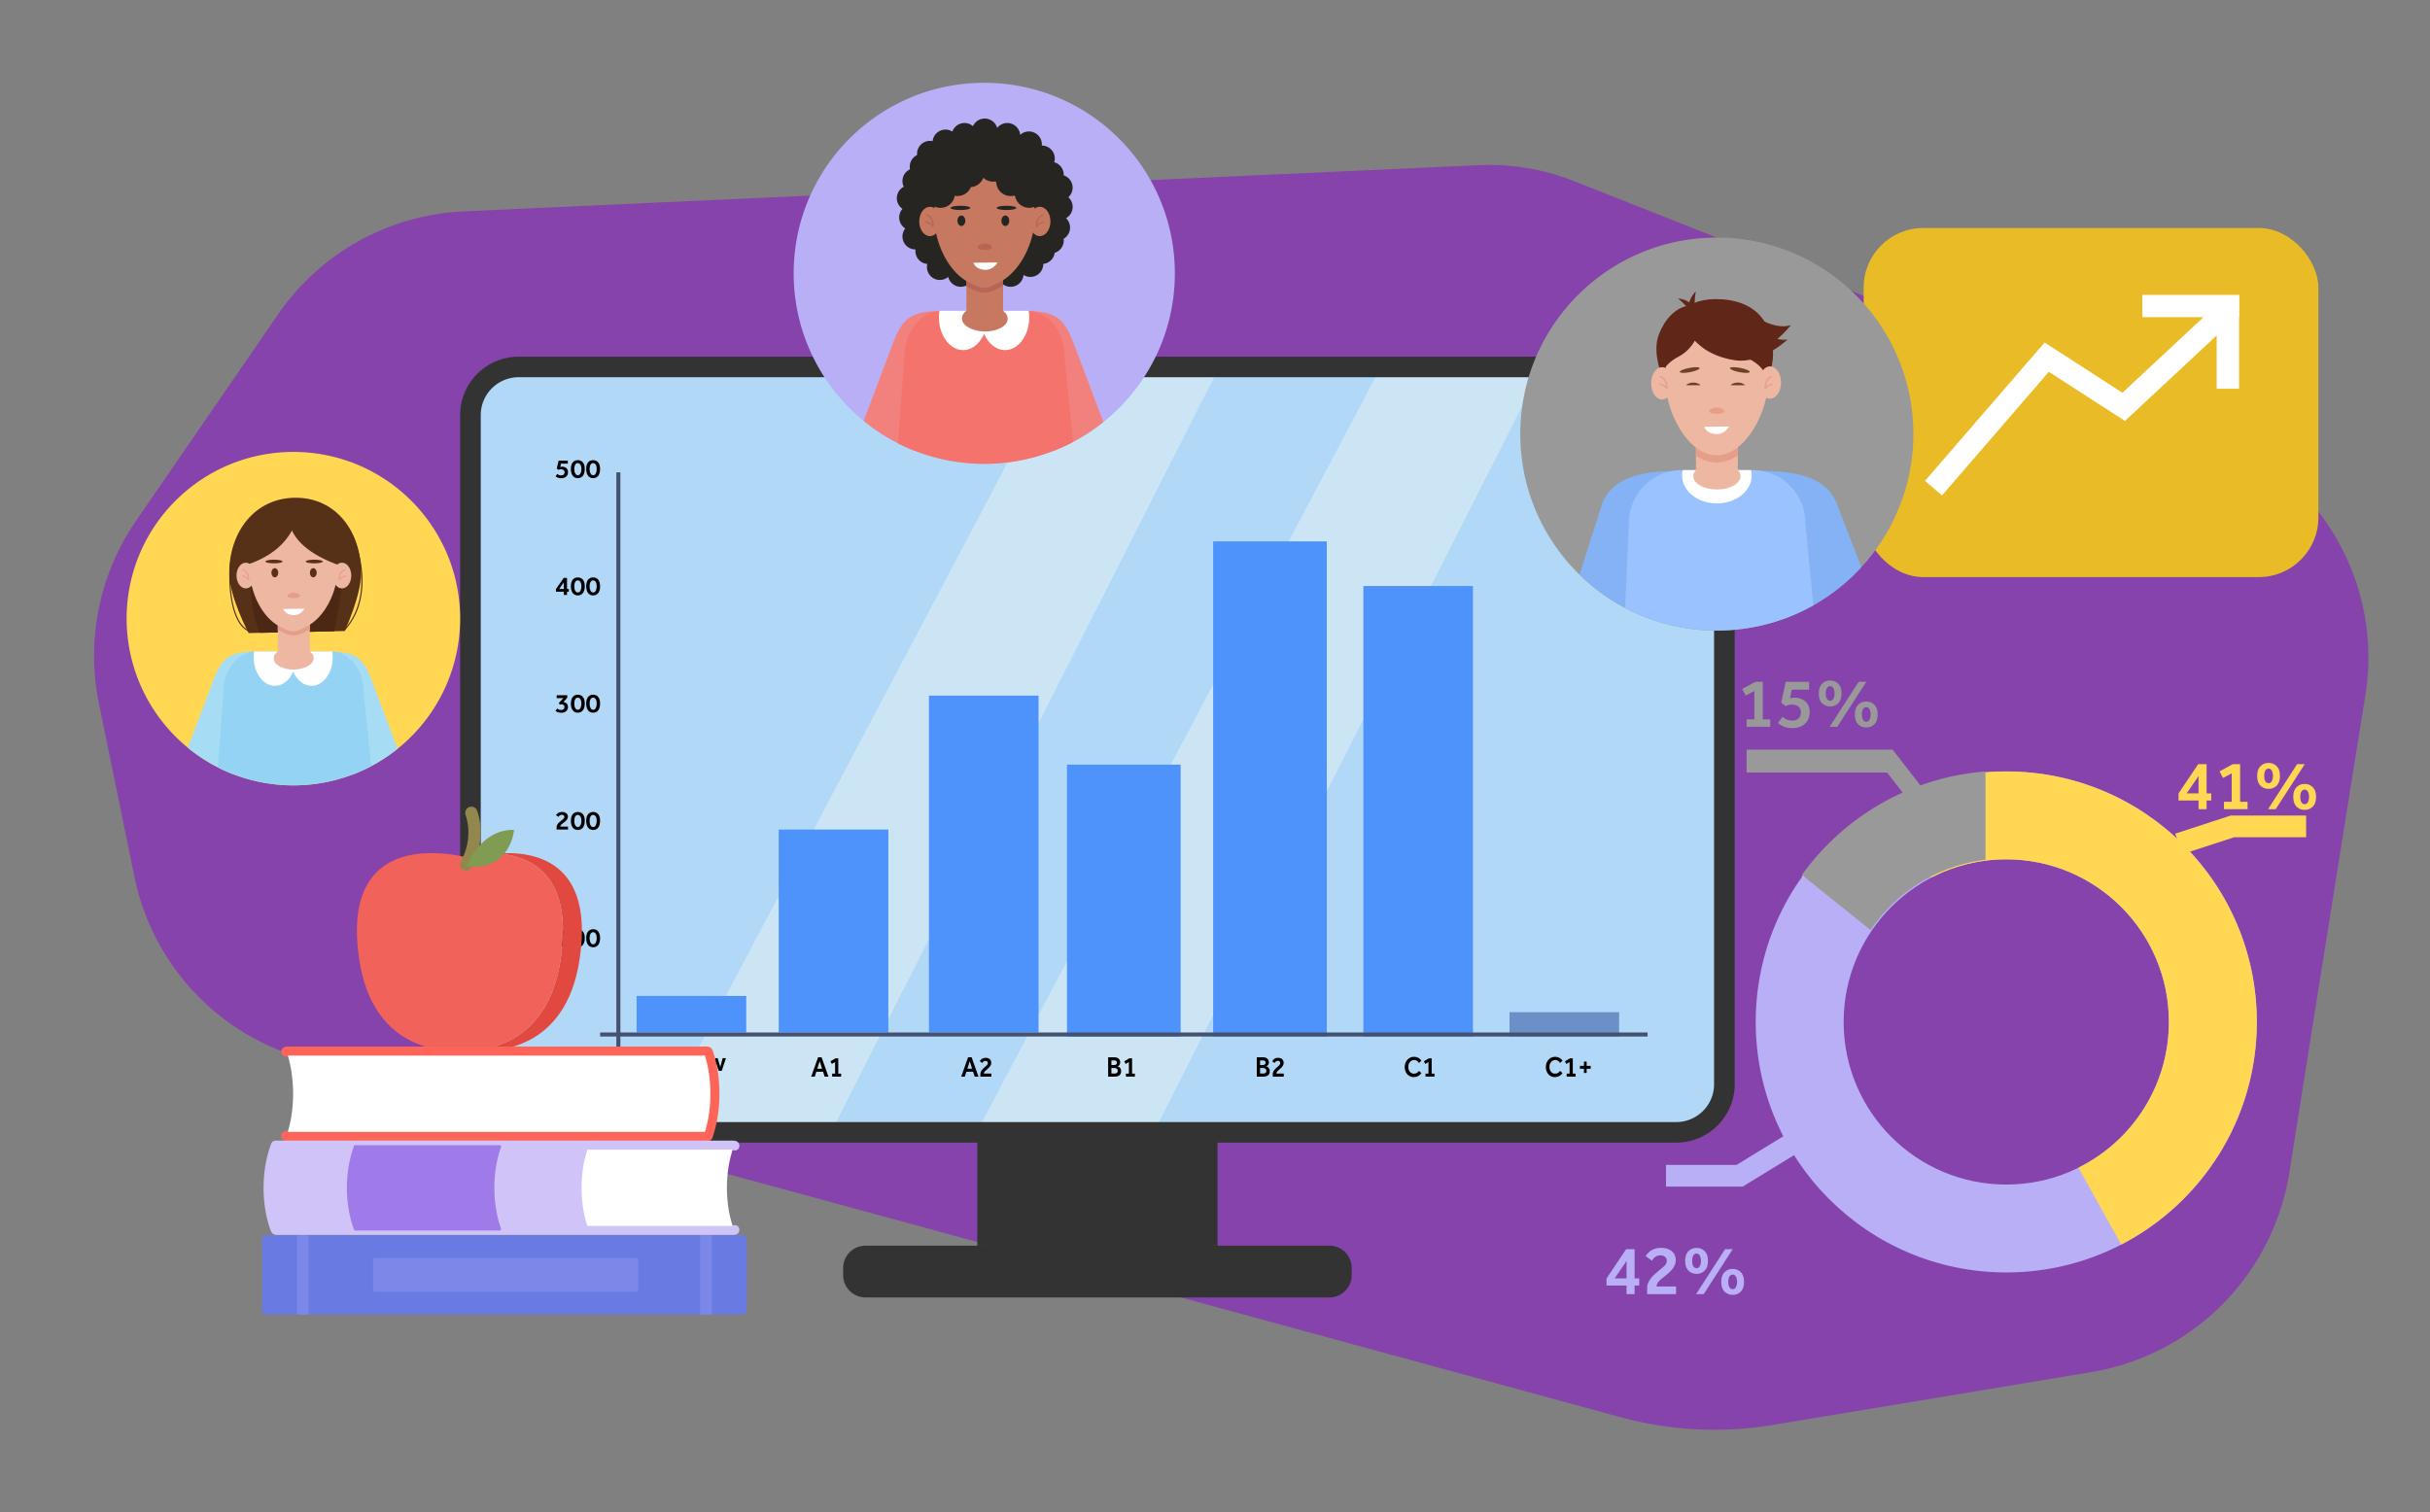 <svg xmlns="http://www.w3.org/2000/svg" width="204" height="127" fill="none"><rect width="100%" height="100%" fill="#808080" stroke="none"/><path fill="#8543AB" d="M198.571 58.389a19.965 19.965 0 0 0-12.35-21.737c-17.063-6.776-43.982-17.46-54.155-21.467a19.285 19.285 0 0 0-7.986-1.312L38.914 17.75a20 20 0 0 0-15.57 8.646L11.419 43.74a20 20 0 0 0-3.113 15.35l2.983 14.55a20 20 0 0 0 14.335 15.28l110.416 30.086a29.99 29.99 0 0 0 12.801.651l26.734-4.439c8.576-1.424 15.271-8.204 16.624-16.791a17723.91 17723.91 0 0 1 6.373-40.038Z"/><g clip-path="url(#a)"><path fill="#B1D8F7" d="M144.797 34.853V91.05a4.024 4.024 0 0 1-1.189 2.857 4.066 4.066 0 0 1-2.871 1.183H43.589a4.07 4.07 0 0 1-2.87-1.183 4.03 4.03 0 0 1-1.19-2.857V34.853c0-1.071.428-2.099 1.19-2.856a4.07 4.07 0 0 1 2.87-1.183h97.148a4.082 4.082 0 0 1 2.871 1.183 4.038 4.038 0 0 1 1.189 2.856Z"/><path fill="#CBE5F5" d="m54.883 95.09 33.942-64.276h13.538L69.756 95.089H54.883Zm27.097 0 33.942-64.276h13.538L96.853 95.089H81.98Z"/><path fill="#333" d="M102.211 95.09H82.045v9.517h20.166v-9.518Z"/><path fill="#333" d="M140.704 95.09v-.863h-97.15a3.207 3.207 0 0 1-2.258-.93 3.175 3.175 0 0 1-.935-2.248V34.853a3.164 3.164 0 0 1 .935-2.247 3.194 3.194 0 0 1 2.259-.93h97.149c.847 0 1.659.335 2.258.93.598.596.935 1.405.935 2.247V91.05a3.156 3.156 0 0 1-.935 2.248 3.202 3.202 0 0 1-2.258.93v1.724a4.944 4.944 0 0 0 3.483-1.435 4.893 4.893 0 0 0 1.443-3.466V34.852a4.893 4.893 0 0 0-1.443-3.466 4.946 4.946 0 0 0-3.483-1.436h-97.15a4.943 4.943 0 0 0-3.483 1.436 4.898 4.898 0 0 0-1.442 3.466V91.05a4.881 4.881 0 0 0 1.443 3.467 4.926 4.926 0 0 0 3.483 1.435h97.149v-.862Zm-29.105 9.517h-38.94a1.869 1.869 0 0 0-1.875 1.864v.616a1.87 1.87 0 0 0 1.874 1.864H111.6a1.87 1.87 0 0 0 1.874-1.864v-.616c0-1.03-.839-1.864-1.874-1.864Z"/><rect width="38.174" height="29.312" x="156.455" y="19.148" fill="#E9BC27" rx="5"/><path fill="#fff" d="M187.992 24.761h-8.14v1.874h5.133l-6.804 6.345-6.535-4.218-10.039 11.617 1.423 1.224 8.97-10.38 6.392 4.126 7.699-7.18v4.478h1.879v-6.012h.022v-1.874Z"/><path fill="#4D93FB" d="M114.454 49.21h9.203v37.832h-9.203V49.209Zm-12.61-3.75h9.543v41.582h-9.543V45.46ZM89.573 64.206h9.544v22.836h-9.544V64.206Zm-11.588-5.794h9.203V86.7h-9.203V58.41ZM65.374 69.66h9.203V86.7h-9.203V69.659Zm-11.93 13.973h9.203v3.068h-9.203v-3.068Z"/><path fill="#6B90C7" d="M126.725 84.997h9.202v2.045h-9.202v-2.045Z"/><path fill="#455170" fill-rule="evenodd" d="M138.315 87.041H50.379v-.34h87.936v.34Z" clip-rule="evenodd"/><path fill="#455170" fill-rule="evenodd" d="M51.742 88.405v-48.74h.341v48.74h-.34Z" clip-rule="evenodd"/><path fill="#000" d="M46.792 39.8a.542.542 0 0 0 .137.086.471.471 0 0 0 .186.032.35.35 0 0 0 .128-.02.244.244 0 0 0 .087-.06.22.22 0 0 0 .05-.086.304.304 0 0 0 .016-.1.23.23 0 0 0-.014-.075.192.192 0 0 0-.045-.08.26.26 0 0 0-.092-.061.36.36 0 0 0-.144-.025.412.412 0 0 0-.127.016l-.088.027-.141-.105.148-.663h.773v.25h-.572l-.059.275a.594.594 0 0 1 .154-.02.59.59 0 0 1 .198.031.458.458 0 0 1 .158.091.375.375 0 0 1 .102.141.45.45 0 0 1 .037.186c0 .067-.01.131-.03.194a.427.427 0 0 1-.102.165.493.493 0 0 1-.182.114.753.753 0 0 1-.271.043.71.71 0 0 1-.27-.045.68.68 0 0 1-.193-.118l.156-.194Zm1.716.352a.537.537 0 0 1-.252-.057.524.524 0 0 1-.182-.157.746.746 0 0 1-.111-.243 1.305 1.305 0 0 1-.036-.314c0-.11.012-.211.036-.302a.672.672 0 0 1 .11-.232.49.49 0 0 1 .183-.15.572.572 0 0 1 .255-.054c.096 0 .18.018.252.054a.49.49 0 0 1 .182.15.647.647 0 0 1 .109.232c.025.09.037.192.037.302 0 .114-.012.218-.037.314a.713.713 0 0 1-.109.243.518.518 0 0 1-.437.214Zm.003-.246a.206.206 0 0 0 .127-.04.3.3 0 0 0 .092-.112.591.591 0 0 0 .057-.166 1.065 1.065 0 0 0 0-.404.5.5 0 0 0-.057-.155.29.29 0 0 0-.094-.102.223.223 0 0 0-.128-.037.234.234 0 0 0-.13.037.299.299 0 0 0-.092.102.548.548 0 0 0-.054.155 1.065 1.065 0 0 0 0 .404.594.594 0 0 0 .057.166.333.333 0 0 0 .092.111.216.216 0 0 0 .13.041Zm1.284.246a.537.537 0 0 1-.253-.057.524.524 0 0 1-.182-.157.744.744 0 0 1-.11-.243 1.3 1.3 0 0 1-.036-.314c0-.11.012-.211.035-.302a.67.67 0 0 1 .111-.232.49.49 0 0 1 .182-.15.572.572 0 0 1 .255-.054c.096 0 .18.018.253.054a.49.49 0 0 1 .182.15.63.63 0 0 1 .108.232 1.24 1.24 0 0 1 0 .616.711.711 0 0 1-.108.243.518.518 0 0 1-.437.214Zm.002-.246a.206.206 0 0 0 .128-.04.3.3 0 0 0 .092-.112.594.594 0 0 0 .056-.166 1.065 1.065 0 0 0 0-.404.502.502 0 0 0-.056-.155.288.288 0 0 0-.095-.102.223.223 0 0 0-.127-.037.235.235 0 0 0-.13.037.299.299 0 0 0-.092.102.548.548 0 0 0-.054.155 1.065 1.065 0 0 0 0 .404.594.594 0 0 0 .056.166.333.333 0 0 0 .092.111.216.216 0 0 0 .13.041Zm-3.123 9.557.65-.932h.278v.93h.153v.227h-.153v.275h-.267v-.275h-.661v-.225Zm.66-.002v-.552l-.391.552h.392Zm1.174.539a.537.537 0 0 1-.252-.057.523.523 0 0 1-.182-.157.745.745 0 0 1-.111-.243 1.305 1.305 0 0 1-.036-.314c0-.11.012-.211.036-.302a.67.67 0 0 1 .11-.232.489.489 0 0 1 .183-.15.57.57 0 0 1 .255-.055c.096 0 .18.019.252.055a.489.489 0 0 1 .182.15.647.647 0 0 1 .109.232c.025.09.037.191.037.302 0 .114-.012.218-.037.314a.713.713 0 0 1-.109.243.517.517 0 0 1-.437.213Zm.003-.246a.206.206 0 0 0 .127-.04.3.3 0 0 0 .092-.112.591.591 0 0 0 .057-.166 1.065 1.065 0 0 0 0-.405.498.498 0 0 0-.057-.154.289.289 0 0 0-.094-.102.224.224 0 0 0-.128-.037.235.235 0 0 0-.13.037.298.298 0 0 0-.092.102.546.546 0 0 0-.054.154 1.065 1.065 0 0 0 0 .404.594.594 0 0 0 .057.167.335.335 0 0 0 .092.111c.038.027.08.041.13.041Zm1.284.246a.537.537 0 0 1-.253-.057.523.523 0 0 1-.182-.157.743.743 0 0 1-.11-.243 1.3 1.3 0 0 1-.036-.314c0-.11.012-.211.035-.302a.669.669 0 0 1 .111-.232.489.489 0 0 1 .182-.15.57.57 0 0 1 .255-.055c.096 0 .18.019.253.055a.489.489 0 0 1 .182.15.64.64 0 0 1 .108.232 1.24 1.24 0 0 1 0 .616.71.71 0 0 1-.108.243.517.517 0 0 1-.437.213Zm.002-.246a.207.207 0 0 0 .128-.04.301.301 0 0 0 .092-.112.594.594 0 0 0 .056-.166 1.065 1.065 0 0 0 0-.405.5.5 0 0 0-.056-.154.288.288 0 0 0-.095-.102.224.224 0 0 0-.127-.037.236.236 0 0 0-.13.037.298.298 0 0 0-.092.102.546.546 0 0 0-.054.154 1.065 1.065 0 0 0 0 .404.594.594 0 0 0 .056.167.335.335 0 0 0 .092.111.219.219 0 0 0 .13.041Zm-3.007 9.743a.581.581 0 0 0 .139.089.465.465 0 0 0 .177.032.298.298 0 0 0 .203-.066.228.228 0 0 0 .076-.177.268.268 0 0 0-.015-.089.156.156 0 0 0-.042-.073.209.209 0 0 0-.08-.05.352.352 0 0 0-.19-.011l-.063.014-.083-.128.38-.411h-.557v-.245h.89v.204l-.33.373c.132.015.229.06.29.136.063.076.095.17.095.282a.437.437 0 0 1-.166.35.552.552 0 0 1-.181.093.762.762 0 0 1-.225.032.774.774 0 0 1-.278-.046.694.694 0 0 1-.201-.12l.16-.189Zm1.718.35a.537.537 0 0 1-.252-.056.523.523 0 0 1-.182-.157.745.745 0 0 1-.111-.243 1.305 1.305 0 0 1-.036-.314c0-.11.012-.211.036-.302a.67.67 0 0 1 .11-.232.489.489 0 0 1 .183-.15.57.57 0 0 1 .255-.055c.096 0 .18.018.252.055a.489.489 0 0 1 .182.15c.049.063.085.14.109.232.025.09.037.191.037.302 0 .114-.012.218-.037.314a.713.713 0 0 1-.109.243.517.517 0 0 1-.437.213Zm.003-.245a.206.206 0 0 0 .127-.041.3.3 0 0 0 .092-.111.589.589 0 0 0 .057-.166 1.064 1.064 0 0 0 0-.405.498.498 0 0 0-.057-.154.29.29 0 0 0-.094-.103.224.224 0 0 0-.128-.036.235.235 0 0 0-.13.036.3.3 0 0 0-.092.103.546.546 0 0 0-.054.154 1.064 1.064 0 0 0 0 .405.592.592 0 0 0 .057.166.335.335 0 0 0 .092.111c.038.027.08.04.13.04Zm1.284.245a.537.537 0 0 1-.253-.056.523.523 0 0 1-.182-.157.743.743 0 0 1-.11-.243 1.3 1.3 0 0 1-.036-.314c0-.11.012-.211.035-.302a.669.669 0 0 1 .111-.232.489.489 0 0 1 .182-.15.57.57 0 0 1 .255-.055c.096 0 .18.018.253.055a.489.489 0 0 1 .182.15.64.64 0 0 1 .108.232 1.24 1.24 0 0 1 0 .616.71.71 0 0 1-.108.243.517.517 0 0 1-.437.213Zm.002-.245a.206.206 0 0 0 .128-.041.301.301 0 0 0 .092-.111.592.592 0 0 0 .056-.166 1.064 1.064 0 0 0 0-.405.5.5 0 0 0-.056-.154.289.289 0 0 0-.095-.103.224.224 0 0 0-.127-.036.236.236 0 0 0-.13.036.3.3 0 0 0-.092.103.546.546 0 0 0-.054.154 1.064 1.064 0 0 0 0 .405.592.592 0 0 0 .056.166.335.335 0 0 0 .092.111c.038.027.081.04.13.04Zm-3.069 9.878a.46.46 0 0 1 .033-.178.63.63 0 0 1 .09-.145.912.912 0 0 1 .12-.125 8.685 8.685 0 0 1 .248-.205.908.908 0 0 0 .088-.073.26.26 0 0 0 .051-.072.18.18 0 0 0 .008-.146.115.115 0 0 0-.036-.054.174.174 0 0 0-.064-.041.278.278 0 0 0-.101-.016.295.295 0 0 0-.236.111.544.544 0 0 0-.04.057l-.208-.143a.591.591 0 0 1 .175-.178.652.652 0 0 1 .333-.086c.084 0 .158.011.22.034.06.022.11.05.15.087a.364.364 0 0 1 .116.266.395.395 0 0 1-.026.143.527.527 0 0 1-.069.122.782.782 0 0 1-.096.107 2.155 2.155 0 0 1-.111.096l-.13.1c-.04.03-.074.06-.104.088a.399.399 0 0 0-.07.089.186.186 0 0 0-.027.098h.642v.243h-.956v-.18Zm1.78.215a.522.522 0 0 1-.434-.214.745.745 0 0 1-.111-.243 1.306 1.306 0 0 1-.036-.313c0-.11.012-.212.036-.302a.67.67 0 0 1 .11-.232.49.49 0 0 1 .183-.15.57.57 0 0 1 .255-.055c.096 0 .18.018.252.055a.49.49 0 0 1 .182.15c.049.063.085.14.109.231.025.091.037.192.037.303 0 .113-.012.218-.037.313a.712.712 0 0 1-.109.243.516.516 0 0 1-.437.214Zm.003-.245a.206.206 0 0 0 .127-.041.301.301 0 0 0 .092-.112.591.591 0 0 0 .057-.165 1.066 1.066 0 0 0 0-.405.498.498 0 0 0-.057-.154.29.29 0 0 0-.094-.103.224.224 0 0 0-.128-.036.235.235 0 0 0-.13.036.3.3 0 0 0-.092.103.546.546 0 0 0-.054.154 1.066 1.066 0 0 0 0 .405.594.594 0 0 0 .057.166.335.335 0 0 0 .092.11.21.21 0 0 0 .13.042Zm1.284.245a.522.522 0 0 1-.434-.214.742.742 0 0 1-.112-.243 1.3 1.3 0 0 1-.035-.313c0-.11.012-.212.035-.302a.669.669 0 0 1 .111-.232.49.49 0 0 1 .182-.15.57.57 0 0 1 .255-.055c.096 0 .18.018.253.055a.49.49 0 0 1 .182.15.64.64 0 0 1 .108.231 1.231 1.231 0 0 1 0 .616.71.71 0 0 1-.108.243.516.516 0 0 1-.437.214Zm.002-.245a.206.206 0 0 0 .128-.041.302.302 0 0 0 .092-.112.594.594 0 0 0 .056-.165 1.066 1.066 0 0 0 0-.405.5.5 0 0 0-.056-.154.29.29 0 0 0-.095-.103.224.224 0 0 0-.127-.036.236.236 0 0 0-.13.036.3.3 0 0 0-.092.103.546.546 0 0 0-.054.154 1.066 1.066 0 0 0 0 .405.594.594 0 0 0 .056.166.335.335 0 0 0 .092.11.213.213 0 0 0 .13.042Zm-2.908 9.822h.255v-.904l-.286.145-.116-.209.437-.23h.243v1.198h.246v.235h-.78v-.235Zm1.619.271a.538.538 0 0 1-.252-.057.524.524 0 0 1-.182-.157.746.746 0 0 1-.111-.243 1.306 1.306 0 0 1-.036-.313c0-.111.012-.212.036-.303a.672.672 0 0 1 .11-.231.49.49 0 0 1 .183-.15.572.572 0 0 1 .255-.055c.096 0 .18.018.252.054a.49.49 0 0 1 .182.15.647.647 0 0 1 .109.232c.025.091.037.192.037.303 0 .113-.012.218-.037.313a.713.713 0 0 1-.109.243.518.518 0 0 1-.437.214Zm.003-.246a.206.206 0 0 0 .127-.04.3.3 0 0 0 .092-.112.591.591 0 0 0 .057-.166 1.066 1.066 0 0 0 0-.404.499.499 0 0 0-.057-.155.29.29 0 0 0-.094-.102.223.223 0 0 0-.128-.036.234.234 0 0 0-.13.036.299.299 0 0 0-.092.102.546.546 0 0 0-.054.155 1.066 1.066 0 0 0 0 .404.594.594 0 0 0 .057.166.334.334 0 0 0 .092.112c.038.027.08.04.13.04Zm1.284.246a.539.539 0 0 1-.253-.057.524.524 0 0 1-.182-.157.744.744 0 0 1-.11-.243 1.3 1.3 0 0 1-.036-.313c0-.111.012-.212.035-.303a.67.67 0 0 1 .111-.231.49.49 0 0 1 .182-.15.572.572 0 0 1 .255-.055c.096 0 .18.018.253.054a.49.49 0 0 1 .182.15.63.63 0 0 1 .108.232 1.231 1.231 0 0 1 0 .616.711.711 0 0 1-.108.243.518.518 0 0 1-.437.214Zm.002-.246a.206.206 0 0 0 .128-.04.3.3 0 0 0 .092-.112.594.594 0 0 0 .056-.166 1.066 1.066 0 0 0 0-.404.501.501 0 0 0-.056-.155.288.288 0 0 0-.095-.102.223.223 0 0 0-.127-.036.235.235 0 0 0-.13.036.299.299 0 0 0-.092.102.546.546 0 0 0-.054.155 1.066 1.066 0 0 0 0 .404.594.594 0 0 0 .056.166.334.334 0 0 0 .092.112c.038.027.081.04.13.04Zm18.881 9.488h.296l.577 1.626h-.32l-.131-.412h-.566l-.132.412h-.3l.576-1.626Zm.34.96-.2-.631-.204.631h.404Zm.844.415h.246v-.97l-.276.155-.111-.224.421-.246h.235v1.285h.237v.25h-.752v-.25Zm11.411-1.375h.297l.576 1.626h-.319l-.132-.412h-.565l-.132.412h-.301l.576-1.626Zm.34.96-.2-.631-.203.631h.403Zm.689.473a.539.539 0 0 1 .119-.346.946.946 0 0 1 .116-.134 8.21 8.21 0 0 1 .24-.22.917.917 0 0 0 .084-.078.28.28 0 0 0 .05-.078.21.21 0 0 0 .007-.156.125.125 0 0 0-.035-.058.168.168 0 0 0-.061-.044.244.244 0 0 0-.098-.017.258.258 0 0 0-.171.06.403.403 0 0 0-.096.12l-.2-.153a.635.635 0 0 1 .168-.19.57.57 0 0 1 .321-.093c.083 0 .153.012.213.037a.371.371 0 0 1 .23.227.457.457 0 0 1 .002.305.582.582 0 0 1-.066.13.807.807 0 0 1-.094.115c-.035.036-.07.07-.107.103a4.658 4.658 0 0 1-.125.107 1.247 1.247 0 0 0-.1.095.427.427 0 0 0-.069.095.217.217 0 0 0-.025.105h.62v.26h-.923v-.192Zm10.727-1.433h.521c.081 0 .152.011.212.034a.413.413 0 0 1 .155.09.367.367 0 0 1 .094.134.424.424 0 0 1 .002.314.408.408 0 0 1-.07.108.309.309 0 0 1-.08.063.149.149 0 0 1-.062.02c.028.003.06.012.096.026a.372.372 0 0 1 .187.19.425.425 0 0 1 .034.181.512.512 0 0 1-.043.222.386.386 0 0 1-.121.144.501.501 0 0 1-.18.078 1.063 1.063 0 0 1-.224.022h-.521v-1.626Zm.508.648a.364.364 0 0 0 .084-.01.191.191 0 0 0 .125-.095.188.188 0 0 0 .02-.092.187.187 0 0 0-.02-.093.184.184 0 0 0-.128-.088.353.353 0 0 0-.081-.01h-.233v.388h.233Zm.011.717a.866.866 0 0 0 .089-.005.3.3 0 0 0 .094-.03.216.216 0 0 0 .072-.067.229.229 0 0 0 .03-.125.207.207 0 0 0-.1-.188.254.254 0 0 0-.091-.036.492.492 0 0 0-.094-.01h-.244v.46h.244Zm.977.01h.246v-.97l-.276.155-.111-.224.421-.246h.235v1.285h.237v.25h-.752v-.25Zm10.983-1.375h.522c.081 0 .151.011.212.034a.416.416 0 0 1 .155.09.41.41 0 0 1 .125.3.36.36 0 0 1-.18.32.149.149 0 0 1-.061.019.384.384 0 0 1 .095.026.316.316 0 0 1 .103.069c.033.03.061.071.084.122a.422.422 0 0 1 .034.18.509.509 0 0 1-.043.222.383.383 0 0 1-.121.144.499.499 0 0 1-.18.078 1.054 1.054 0 0 1-.223.022h-.522v-1.626Zm.508.648a.372.372 0 0 0 .085-.01.2.2 0 0 0 .073-.034.184.184 0 0 0 .073-.154.164.164 0 0 0-.076-.151.18.18 0 0 0-.073-.029.347.347 0 0 0-.082-.01h-.232v.388h.232Zm.012.717a.876.876 0 0 0 .089-.005.302.302 0 0 0 .093-.03.216.216 0 0 0 .073-.067.229.229 0 0 0 .03-.125.204.204 0 0 0-.03-.117.189.189 0 0 0-.071-.07.247.247 0 0 0-.091-.037.483.483 0 0 0-.093-.01h-.244v.46h.244Zm.822.068c0-.07.01-.133.032-.19a.66.66 0 0 1 .086-.156.985.985 0 0 1 .116-.134l.128-.12.112-.1a.995.995 0 0 0 .084-.078.284.284 0 0 0 .05-.078.213.213 0 0 0 .007-.156.13.13 0 0 0-.034-.058.167.167 0 0 0-.062-.044.243.243 0 0 0-.098-.017.251.251 0 0 0-.095.017.317.317 0 0 0-.171.163l-.201-.153a.639.639 0 0 1 .068-.098.487.487 0 0 1 .24-.158.57.57 0 0 1 .182-.027c.082 0 .153.012.212.037a.368.368 0 0 1 .23.227.45.45 0 0 1 .002.305.532.532 0 0 1-.066.13.777.777 0 0 1-.093.115 2.378 2.378 0 0 1-.233.21 1.258 1.258 0 0 0-.1.095.428.428 0 0 0-.068.095.213.213 0 0 0-.025.105h.62v.26h-.923v-.192Zm12.475-.105a.543.543 0 0 1-.095.115.824.824 0 0 1-.322.19.752.752 0 0 1-.763-.207.837.837 0 0 1-.159-.268.96.96 0 0 1-.057-.337c0-.118.019-.23.057-.334a.785.785 0 0 1 .407-.458.732.732 0 0 1 .317-.068.736.736 0 0 1 .511.2.811.811 0 0 1 .104.126l-.202.193a.654.654 0 0 0-.171-.18.408.408 0 0 0-.242-.069.408.408 0 0 0-.2.049.469.469 0 0 0-.153.127.585.585 0 0 0-.096.185.766.766 0 0 0 0 .441.564.564 0 0 0 .096.178.422.422 0 0 0 .339.163.502.502 0 0 0 .167-.024.42.42 0 0 0 .118-.06.413.413 0 0 0 .082-.076c.023-.028.044-.051.062-.071l.2.185Zm.351.047h.246v-.97l-.276.155-.112-.224.422-.246h.235v1.285h.237v.25h-.752v-.25Zm11.497-.047a.778.778 0 0 1-.624.337.73.73 0 0 1-.556-.239.821.821 0 0 1-.16-.268.96.96 0 0 1-.057-.337c0-.118.019-.23.057-.334a.774.774 0 0 1 .408-.458.729.729 0 0 1 .317-.068.74.74 0 0 1 .51.2c.04.038.075.08.105.126l-.203.193a.626.626 0 0 0-.171-.18.403.403 0 0 0-.241-.069.41.41 0 0 0-.201.049.465.465 0 0 0-.152.127.585.585 0 0 0-.096.185.766.766 0 0 0 0 .441.564.564 0 0 0 .096.178.426.426 0 0 0 .339.163.496.496 0 0 0 .166-.024.442.442 0 0 0 .201-.137l.061-.07.201.185Zm.35.047h.246v-.97l-.275.155-.112-.224.422-.246h.234v1.285h.237v.25h-.752v-.25Zm1.112-.654h.34v-.358h.227v.358h.34v.242h-.34v.356h-.227v-.356h-.34v-.242ZM55.15 88.405h.51c.078 0 .147.01.206.031a.41.41 0 0 1 .152.085c.04.034.07.076.09.124a.378.378 0 0 1 .003.294.382.382 0 0 1-.069.1.303.303 0 0 1-.078.059.15.15 0 0 1-.06.018.392.392 0 0 1 .094.025.346.346 0 0 1 .183.177.38.38 0 0 1 .033.168.45.45 0 0 1-.043.207.363.363 0 0 1-.118.134.505.505 0 0 1-.176.073c-.066.013-.14.02-.218.02h-.51v-1.515Zm.496.604a.37.37 0 0 0 .082-.01.19.19 0 0 0 .123-.088.168.168 0 0 0 .02-.086.168.168 0 0 0-.02-.086.183.183 0 0 0-.125-.082.359.359 0 0 0-.08-.01h-.227v.362h.227Zm.011.668a.909.909 0 0 0 .087-.005.301.301 0 0 0 .091-.027.205.205 0 0 0 .071-.063.205.205 0 0 0 .03-.116.185.185 0 0 0-.03-.11.182.182 0 0 0-.069-.065.254.254 0 0 0-.089-.034.5.5 0 0 0-.091-.01h-.238v.43h.238Zm1.773.089-.037.038a.638.638 0 0 1-.232.125.703.703 0 0 1-.436-.016.533.533 0 0 1-.176-.118.557.557 0 0 1-.111-.184.702.702 0 0 1 0-.454.525.525 0 0 1 .492-.338.479.479 0 0 1 .4.192.57.57 0 0 1 .087.196.933.933 0 0 1 .027.222v.039h-.78a.234.234 0 0 0 .092.188.317.317 0 0 0 .198.07.557.557 0 0 0 .23-.047.347.347 0 0 0 .104-.077l.143.163Zm-.255-.491a.229.229 0 0 0-.138-.21.284.284 0 0 0-.305.055.224.224 0 0 0-.07.155h.513Zm.472-.87h.263v1.515h-.263v-1.515Zm.473.981a.572.572 0 0 1 .156-.4.545.545 0 0 1 .405-.168.554.554 0 0 1 .405.168.541.541 0 0 1 .113.182.582.582 0 0 1-.113.62.554.554 0 0 1-.405.168.544.544 0 0 1-.521-.35.61.61 0 0 1-.04-.22Zm.56.339c.051 0 .095-.01.132-.03a.342.342 0 0 0 .147-.19.407.407 0 0 0 0-.235.314.314 0 0 0-.056-.109.26.26 0 0 0-.091-.08.26.26 0 0 0-.131-.031.282.282 0 0 0-.225.111.4.4 0 0 0 0 .452c.025.034.056.06.093.082.037.02.081.03.132.03Zm.636-.87h.29l.2.74.22-.74h.22l.223.74.199-.74h.276l-.354 1.065h-.254l-.214-.643-.207.643h-.245l-.354-1.066Zm-2.089 2.125h.29l.563 1.515h-.312l-.13-.384h-.551l-.13.384h-.293l.563-1.516Zm.332.894-.196-.588-.199.588h.395Zm.824.386h.24v-.903l-.269.145-.109-.209.412-.23h.23v1.198h.231v.234h-.735v-.234Z"/></g><g clip-path="url(#b)"><path fill="#FFD753" d="M38.628 51.95A14.014 14.014 0 0 1 28.22 65.486a14.075 14.075 0 0 1-8.684-.49 14.02 14.02 0 0 1-8.907-13.045c0-7.731 6.268-14.001 14.002-14.001 7.734 0 13.997 6.27 13.997 14.002Z"/><path fill="#563017" d="M30.316 48.137c0 1.873-1.374 4.854-1.374 4.854l-.886.018-6.227.132-.958.02s-1.625-3.058-1.625-5.022c0-3.566 2.22-6.342 5.573-6.342 3.354 0 5.497 2.773 5.497 6.34Z"/><path fill="#4C2814" d="m28.055 53.01-6.226.131c-1.045-1.846-.796-6.6-.796-6.6s.115-1.422 2.037-2.824c1.922-1.403 5.65 1.116 5.9 2.344.202.993-.6 5.322-.915 6.95Z"/><path fill="#EDB7A2" d="M26.01 50.651h-2.69v5.319h2.69v-5.32Z"/><path fill="#E59F89" d="M23.32 52.911c.412.197.88.456 1.33.456.483 0 .915-.285 1.356-.496h.004v-2.218h-2.69v2.258Z"/><path fill="#EDB7A2" d="M28.35 47.68c0 2.054-1.128 4.224-2.652 4.954-.345.165-.684.388-1.06.388-.367 0-.748-.218-1.077-.373-1.523-.715-2.614-2.9-2.614-4.969 0-2.52 1.658-4.563 3.702-4.563s3.701 2.043 3.701 4.563Z"/><path fill="#563017" d="M28.72 44.697s-2.654-3.615-4.318-2.354c0 0-1.505 3.205 4.232 5.18 2.891.997.086-2.827.086-2.827Z"/><path fill="#563017" d="M24.988 42.92s.003 3.084-4.257 4.505c-1.337.445-.555-2.829.57-3.42 1.126-.593 2.611-2.313 3.687-1.085Z"/><path fill="#A6DCF4" d="M33.379 62.88a13.989 13.989 0 0 1-3.778 2.163l-.675-1.67-.12-.296-2.126-5.269-.114-.28-.629-1.557-.037-.094-.117-.289c.065-.09.141-.172.227-.243.098-.084.203-.159.315-.223.334-.196.843-.381 1.576-.392h.132c.319.006.637.038.95.096a3.056 3.056 0 0 1 .572.162c.09.037.18.079.265.127.783.438 1.1 1.255 1.498 2.309l1.738 4.605.323.852Zm-10.044-7.292-.015.036-.059.145-.694 1.72-.1.247-2.523 6.25-.408 1.01a13.982 13.982 0 0 1-3.766-2.204l.444-1.176.396-1.05.058-.153.919-2.432.21-.56c.422-1.12.754-1.972 1.65-2.387.218-.1.449-.17.686-.21a5.58 5.58 0 0 1 1.12-.097l.08.003c.814.033 1.335.284 1.641.506.13.09.247.2.346.326l.015.026Z"/><path fill="#95D3F4" d="M31.156 64.34a14.037 14.037 0 0 1-11.622.656c-.425-.166-.84-.352-1.245-.56l.09-1.206.381-5.12c0-1.055.388-1.996.996-2.619.414-.424.93-.7 1.494-.763l.082-.007c.054-.004.11-.006.165-.006h6.402c.047 0 .09.005.134.01a2.412 2.412 0 0 1 1.386.652c.03.028.056.052.083.08l.047.046c.6.623.98 1.558.98 2.603l.52 5.18.093.915.014.139Z"/><path fill="#fff" d="M27.898 54.71h-6.562a3.238 3.238 0 0 0-.034.471c0 1.332.796 2.41 1.777 2.41.656 0 1.23-.482 1.537-1.2.308.718.882 1.2 1.538 1.2.98 0 1.778-1.078 1.778-2.41 0-.158-.012-.316-.034-.472Z"/><path fill="#EDB7A2" d="M24.67 56.226c.928-.012 1.675-.448 1.668-.973-.007-.525-.765-.941-1.694-.929-.928.012-1.675.448-1.669.973.007.525.766.941 1.694.93Z"/><path fill="#E59F89" d="M25.203 50.04c0 .106-.24.191-.538.191-.297 0-.538-.085-.538-.19 0-.106.241-.27.538-.27.297 0 .538.164.538.27Z"/><path fill="#EDB7A2" d="M20.637 49.412c.432 0 .783-.483.783-1.08 0-.596-.35-1.08-.783-1.08-.433 0-.784.484-.784 1.08 0 .596.351 1.08.784 1.08Z"/><path fill="#E59F89" d="M20.87 48.728a.047.047 0 0 1-.035-.015c0-.003-.24-.255-.466-.293a.047.047 0 1 1 .015-.093c.171.028.339.154.437.24-.015-.188-.088-.545-.416-.665a.05.05 0 0 1-.016-.01.05.05 0 0 1-.015-.033c0-.006 0-.012.003-.018a.049.049 0 0 1 .024-.027.05.05 0 0 1 .019-.005.05.05 0 0 1 .018.003c.514.187.484.844.482.872a.047.047 0 0 1-.046.047l-.004-.003Z"/><path fill="#EDB7A2" d="M28.708 49.412c.433 0 .783-.483.783-1.08 0-.596-.35-1.08-.783-1.08-.433 0-.783.484-.783 1.08 0 .596.35 1.08.783 1.08Z"/><path fill="#E59F89" d="M28.475 48.728a.047.047 0 0 1-.047-.047c0-.028-.031-.684.482-.871a.05.05 0 0 1 .052.013.049.049 0 0 1 .008.052.048.048 0 0 1-.027.025c-.326.12-.4.479-.416.663.098-.085.266-.21.437-.24a.048.048 0 0 1 .037.009.047.047 0 0 1 .018.032.046.046 0 0 1-.007.036.047.047 0 0 1-.032.019c-.228.037-.466.29-.466.293a.046.046 0 0 1-.04.016Z"/><path fill="#fff" d="m25.552 51.115-1.766.019s.135.479.808.519c.672.04.958-.538.958-.538Z"/><path fill="#563017" d="M28.928 52.943a.05.05 0 0 1-.044-.027.046.046 0 0 1 .008-.053c1.456-1.634 1.555-3.684 1.382-5.115a10.262 10.262 0 0 0-.736-2.751.05.05 0 0 1-.002-.036.049.049 0 0 1 .025-.027.046.046 0 0 1 .037-.002.048.048 0 0 1 .027.025c.375.886.625 1.82.742 2.776.113.924.082 1.795-.093 2.589a5.68 5.68 0 0 1-1.313 2.605.05.05 0 0 1-.033.016Zm-7.918.134c-.006 0-.01 0-.016-.002-.5-.169-.905-.613-1.203-1.32-.443-1.054-.528-2.393-.539-3.098-.015-.986.094-1.924.267-2.28a.047.047 0 0 1 .064-.023.047.047 0 0 1 .023.064c-.303.629-.475 3.523.274 5.3.286.68.671 1.106 1.145 1.266a.047.047 0 0 1 .033.042l-.003.018a.047.047 0 0 1-.045.033Z"/><path fill="#5B3114" d="M26.385 47.305c.398 0 .72-.069.72-.154 0-.084-.322-.153-.72-.153-.398 0-.72.069-.72.154 0 .084.322.153.72.153Zm-3.383 0c.398 0 .72-.069.72-.154 0-.084-.322-.153-.72-.153-.398 0-.72.069-.72.154 0 .084.322.153.72.153Zm3.299 1.175c.16 0 .289-.172.289-.384 0-.213-.13-.385-.289-.385-.16 0-.288.172-.288.385 0 .212.129.384.288.384Zm-3.229 0c.159 0 .288-.172.288-.384 0-.213-.13-.385-.288-.385-.16 0-.289.172-.289.385 0 .212.13.384.289.384Z"/></g><g clip-path="url(#c)"><path fill="#B8AFF6" d="M98.629 22.952c0 5.052-2.341 9.558-6 12.49a16.023 16.023 0 0 1-15.82 2.418 16.023 16.023 0 0 1-4.302-2.517 15.968 15.968 0 0 1-5.878-12.392c0-8.836 7.163-15.998 16-15.998s16 7.162 16 15.999Z"/><path fill="#262522" d="M90.05 17.374a1.083 1.083 0 0 0-.363-.81 1.086 1.086 0 0 0-.389-1.84v-.053a1.085 1.085 0 0 0-.796-1.047 1.084 1.084 0 0 0-1.038-1.4h-.005a1.076 1.076 0 0 0-.172-.692 1.085 1.085 0 0 0-1.643-.206 1.085 1.085 0 0 0-1.932-.584 1.086 1.086 0 0 0-2.032-.15 1.085 1.085 0 0 0-1.73.457 1.086 1.086 0 0 0-1.656.804 1.086 1.086 0 0 0-1.302 1.168 1.086 1.086 0 0 0-.595 1.196 1.086 1.086 0 0 0-.523 1.465 1.085 1.085 0 0 0-.111 1.858A1.085 1.085 0 0 0 76 19.184a1.085 1.085 0 0 0 .849 1.762h.01a1.082 1.082 0 0 0 .99 1.219 1.085 1.085 0 0 0 1.754 1.088 1.085 1.085 0 0 0 1.908.415 7.26 7.26 0 0 0 2.467-.014 1.085 1.085 0 0 0 1.946-.566 1.085 1.085 0 0 0 1.661-.92v-.006a1.085 1.085 0 0 0 .957-.93 1.084 1.084 0 0 0 .75-1.182 1.085 1.085 0 0 0 .201-1.727 1.084 1.084 0 0 0 .556-.95Z"/><path fill="#C67860" d="M84.208 21.465h-3.075v6.079h3.075v-6.079Z"/><path fill="#B56654" d="M81.133 24.048c.472.226 1.006.521 1.52.521.55 0 1.045-.325 1.55-.567l.005-.002v-2.535h-3.075v2.583Z"/><path fill="#C67860" d="M86.881 18.069c0 2.35-1.288 4.827-3.03 5.662-.396.188-.782.443-1.213.443-.418 0-.85-.249-1.23-.425-1.74-.818-2.987-3.314-2.987-5.679 0-2.88 1.894-5.216 4.23-5.216 2.337 0 4.23 2.335 4.23 5.215Z"/><path fill="#F2817E" d="M92.63 35.44a15.987 15.987 0 0 1-4.318 2.472l-.77-1.908-.138-.339-2.432-6.02-.13-.322-.718-1.78-.043-.105-.134-.331a1.46 1.46 0 0 1 .26-.278c.112-.096.232-.181.359-.255.382-.224.963-.435 1.801-.448h.152c.365.007.728.044 1.086.11.181.033.36.08.535.14l.12.045c.104.042.206.09.304.145.894.502 1.256 1.435 1.71 2.639l1.987 5.263.368.973Zm-11.48-8.333-.018.042-.067.166-.793 1.966-.114.281-2.884 7.144-.466 1.155a16.028 16.028 0 0 1-4.302-2.517L73.013 34l.453-1.2.066-.175 1.05-2.78.24-.639c.483-1.279.862-2.252 1.885-2.727.25-.114.514-.194.784-.24a6.29 6.29 0 0 1 1.277-.11l.091.002c.93.039 1.526.326 1.876.578a1.827 1.827 0 0 1 .414.398Z"/><path fill="#F4736C" d="M90.088 37.11a16.042 16.042 0 0 1-13.28.75 15.7 15.7 0 0 1-1.423-.639l.102-1.38.437-5.85c0-1.205.443-2.281 1.137-2.993.474-.485 1.062-.8 1.708-.872a2.264 2.264 0 0 1 .282-.015h7.193a2.74 2.74 0 0 1 .274.014 2.75 2.75 0 0 1 1.584.746 4.01 4.01 0 0 1 .149.146c.684.712 1.12 1.78 1.12 2.974l.594 5.921.105 1.046.018.151Z"/><path fill="#fff" d="M86.365 26.103h-7.5a3.752 3.752 0 0 0-.039.54c0 1.52.91 2.755 2.032 2.755.75 0 1.405-.552 1.757-1.372.352.82 1.007 1.372 1.757 1.372 1.122 0 2.031-1.234 2.031-2.755a3.9 3.9 0 0 0-.038-.54Z"/><path fill="#C67860" d="M84.599 26.77c.006-.6-.849-1.097-1.91-1.108-1.062-.01-1.927.467-1.933 1.067-.007.6.849 1.097 1.91 1.108 1.061.01 1.927-.467 1.933-1.067Z"/><path fill="#B56654" d="M83.285 20.768c0 .121-.275.218-.614.218-.34 0-.615-.098-.615-.218s.275-.31.615-.31c.34 0 .614.189.614.31Z"/><path fill="#C67860" d="M78.067 19.83c.494 0 .894-.553.894-1.234 0-.682-.4-1.234-.894-1.234s-.895.552-.895 1.234c0 .681.4 1.233.895 1.233Z"/><path fill="#B56654" d="M78.333 19.048a.057.057 0 0 1-.04-.017c-.003-.003-.274-.291-.536-.335a.056.056 0 0 1-.034-.022.055.055 0 0 1 .053-.086c.195.032.387.175.499.273-.018-.212-.101-.621-.476-.76a.055.055 0 0 1-.032-.07.055.055 0 0 1 .07-.033c.587.213.553.965.551.996a.054.054 0 0 1-.036.05.051.051 0 0 1-.019.004Z"/><path fill="#262522" d="M83.672 17.458c0 .097.368.176.824.176.455 0 .823-.079.823-.176 0-.097-.369-.175-.823-.175-.455 0-.824.078-.824.175Zm-3.866 0c0 .097.368.176.823.176.455 0 .824-.079.824-.176 0-.097-.369-.175-.824-.175-.455 0-.823.078-.823.175Zm4.593 1.519c.182 0 .33-.197.33-.44 0-.242-.148-.44-.33-.44-.182 0-.33.198-.33.44 0 .243.148.44.33.44Zm-3.689 0c.181 0 .329-.197.329-.44 0-.242-.148-.44-.33-.44-.182 0-.33.198-.33.44 0 .243.148.44.33.44Zm7.55-5.232s-3.748-3.655-5.65-2.214c0 0-.337.719-.143 1.715a1.208 1.208 0 0 0 1.102 1.991l.068.07a1.207 1.207 0 0 0 1.5 1.118l.08.047a1.207 1.207 0 0 0 1.784.82c.144.055.293.108.447.161 3.303 1.137.811-3.708.811-3.708Z"/><path fill="#262522" d="M83.04 12.169c-1.23-1.404-3.915.312-5.201.988-1.286.676-1.192 4.67.334 4.16a9.92 9.92 0 0 0 .146-.05 1.206 1.206 0 0 0 1.831-.829 1.221 1.221 0 0 0 .909-.182c.2-.133.354-.323.445-.545a1.208 1.208 0 0 0 1.006-1.72c.53-1.017.53-1.822.53-1.822Z"/><path fill="#fff" d="m83.74 22.042-2.02.022s.154.547.922.593c.769.045 1.098-.615 1.098-.615Z"/><path fill="#C67860" d="M87.291 19.83c.494 0 .895-.553.895-1.234 0-.682-.4-1.234-.895-1.234-.494 0-.894.552-.894 1.234 0 .681.4 1.233.894 1.233Z"/><path fill="#B56654" d="M87.023 19.048a.055.055 0 0 1-.055-.052c-.001-.03-.035-.782.552-.996a.055.055 0 1 1 .038.103c-.375.137-.456.547-.476.76.112-.098.304-.241.5-.274a.055.055 0 0 1 .052.086.055.055 0 0 1-.035.023c-.26.043-.533.331-.535.334a.055.055 0 0 1-.04.016Z"/></g><path fill="#999" fill-rule="evenodd" d="M146.629 62.951h12.26l2.74 3.536-.82 1.464-2.385-3.077h-11.795V62.95Z" clip-rule="evenodd"/><path fill="#B8AFF6" fill-rule="evenodd" d="M168.429 99.472c7.542 0 13.655-6.113 13.655-13.655 0-7.541-6.113-13.655-13.655-13.655-7.541 0-13.654 6.114-13.654 13.655 0 7.542 6.113 13.655 13.654 13.655Zm0 7.381c11.618 0 21.036-9.418 21.036-21.036 0-11.617-9.418-21.035-21.036-21.035-11.617 0-21.035 9.418-21.035 21.035 0 11.618 9.418 21.036 21.035 21.036Z" clip-rule="evenodd"/><path fill="#FFD753" d="M174.485 98.055c4.5-2.233 7.592-6.874 7.592-12.238 0-7.541-6.113-13.655-13.655-13.655-2.225 0-4.325.533-6.181 1.477h-10.972c3.812-5.36 10.074-8.858 17.153-8.858 11.618 0 21.036 9.418 21.036 21.036 0 8.137-4.62 15.195-11.38 18.694l-3.593-6.456Z"/><path fill="#999" d="M151.269 73.47c3.515-4.88 9.071-8.193 15.418-8.689v7.417a13.65 13.65 0 0 0-9.649 5.902l-5.769-4.63Z"/><path fill="#FFD753" fill-rule="evenodd" d="M187.274 68.483h6.327v1.823h-6.037l-4.383 1.431-.566-1.733 4.659-1.521Z" clip-rule="evenodd"/><path fill="#B8AFF6" fill-rule="evenodd" d="M146.299 99.645h-6.438v-1.823h5.924l4.302-2.634.952 1.555-4.74 2.902Z" clip-rule="evenodd"/><path fill="#FFD753" d="m182.888 66.631 1.65-2.46h.708v2.454h.39v.6h-.39v.726h-.678v-.726h-1.68v-.594Zm1.68-.006v-1.458l-.996 1.458h.996Zm2.136.708h.648v-2.388l-.726.384-.294-.552 1.11-.606h.618v3.162h.624v.618h-1.98v-.618Zm6.138-3.162h.642l-2.436 3.78h-.642l2.436-3.78Zm.636 3.834a.927.927 0 0 1-.684-.27c-.18-.184-.27-.456-.27-.816 0-.36.09-.63.27-.81a.916.916 0 0 1 .684-.276c.276 0 .504.092.684.276.18.18.27.45.27.81 0 .36-.09.632-.27.816a.927.927 0 0 1-.684.27Zm0-.474c.044 0 .088-.01.132-.03a.275.275 0 0 0 .114-.102.534.534 0 0 0 .084-.186c.024-.08.036-.178.036-.294a.973.973 0 0 0-.036-.288.534.534 0 0 0-.084-.192.275.275 0 0 0-.114-.102.317.317 0 0 0-.132-.03.317.317 0 0 0-.132.03.316.316 0 0 0-.12.102.724.724 0 0 0-.084.192c-.02.076-.03.172-.03.288 0 .116.01.214.03.294a.737.737 0 0 0 .084.186.316.316 0 0 0 .12.102c.044.02.088.03.132.03Zm-3.03-1.29a.927.927 0 0 1-.684-.27c-.18-.184-.27-.456-.27-.816 0-.36.09-.63.27-.81a.916.916 0 0 1 .684-.276c.276 0 .504.092.684.276.18.18.27.45.27.81 0 .36-.09.632-.27.816a.927.927 0 0 1-.684.27Zm0-.474c.044 0 .088-.01.132-.03a.275.275 0 0 0 .114-.102.534.534 0 0 0 .084-.186c.024-.08.036-.178.036-.294a.973.973 0 0 0-.036-.288.534.534 0 0 0-.084-.192.275.275 0 0 0-.114-.102.317.317 0 0 0-.132-.03.317.317 0 0 0-.132.03.316.316 0 0 0-.12.102.724.724 0 0 0-.084.192c-.02.076-.03.172-.03.288 0 .116.01.214.03.294a.737.737 0 0 0 .084.186.316.316 0 0 0 .12.102c.044.02.088.03.132.03Z"/><path fill="#B8AFF6" d="m134.869 107.357 1.65-2.46h.708v2.454h.39v.6h-.39v.726h-.678v-.726h-1.68v-.594Zm1.68-.006v-1.458l-.996 1.458h.996Zm1.727.852c0-.172.028-.328.084-.468.06-.14.136-.268.228-.384.092-.12.194-.23.306-.33a22.072 22.072 0 0 1 .63-.54c.088-.068.162-.132.222-.192a.689.689 0 0 0 .132-.192.49.49 0 0 0 .018-.384.304.304 0 0 0-.09-.144.442.442 0 0 0-.162-.108.682.682 0 0 0-.258-.042.724.724 0 0 0-.45.15 1.026 1.026 0 0 0-.15.144c-.04.052-.074.102-.102.15l-.528-.378a1.564 1.564 0 0 1 .444-.468 1.6 1.6 0 0 1 .846-.228c.216 0 .402.03.558.09.156.056.284.132.384.228.1.096.174.206.222.33a1.057 1.057 0 0 1 .006.75 1.405 1.405 0 0 1-.174.324c-.072.1-.154.194-.246.282a5.526 5.526 0 0 1-.282.252 11.9 11.9 0 0 1-.33.264c-.1.08-.188.158-.264.234a1.048 1.048 0 0 0-.18.234.505.505 0 0 0-.066.258h1.632v.642h-2.43v-.474Zm6.546-3.306h.642l-2.436 3.78h-.642l2.436-3.78Zm.636 3.834a.927.927 0 0 1-.684-.27c-.18-.184-.27-.456-.27-.816 0-.36.09-.63.27-.81a.916.916 0 0 1 .684-.276c.276 0 .504.092.684.276.18.18.27.45.27.81 0 .36-.09.632-.27.816a.927.927 0 0 1-.684.27Zm0-.474c.044 0 .088-.01.132-.03a.275.275 0 0 0 .114-.102.534.534 0 0 0 .084-.186c.024-.08.036-.178.036-.294a.973.973 0 0 0-.036-.288.534.534 0 0 0-.084-.192.275.275 0 0 0-.114-.102.317.317 0 0 0-.132-.03.317.317 0 0 0-.132.03.316.316 0 0 0-.12.102.724.724 0 0 0-.084.192c-.02.076-.03.172-.03.288 0 .116.01.214.03.294a.737.737 0 0 0 .084.186.316.316 0 0 0 .12.102c.044.02.088.03.132.03Zm-3.03-1.29a.927.927 0 0 1-.684-.27c-.18-.184-.27-.456-.27-.816 0-.36.09-.63.27-.81a.916.916 0 0 1 .684-.276c.276 0 .504.092.684.276.18.18.27.45.27.81 0 .36-.09.632-.27.816a.927.927 0 0 1-.684.27Zm0-.474c.044 0 .088-.01.132-.03a.275.275 0 0 0 .114-.102.534.534 0 0 0 .084-.186c.024-.08.036-.178.036-.294a.973.973 0 0 0-.036-.288.534.534 0 0 0-.084-.192.275.275 0 0 0-.114-.102.317.317 0 0 0-.132-.03.317.317 0 0 0-.132.03.316.316 0 0 0-.12.102.724.724 0 0 0-.084.192c-.02.076-.03.172-.03.288 0 .116.01.214.03.294a.737.737 0 0 0 .084.186.316.316 0 0 0 .12.102c.044.02.088.03.132.03Z"/><path fill="#999" d="M146.631 60.412h.648v-2.388l-.726.384-.294-.552 1.11-.606h.618v3.162h.624v.618h-1.98v-.618Zm3.023-.216c.108.096.224.172.348.228.124.056.282.084.474.084a.858.858 0 0 0 .324-.054.584.584 0 0 0 .348-.384.83.83 0 0 0 .042-.264.63.63 0 0 0-.036-.198.516.516 0 0 0-.114-.21.656.656 0 0 0-.234-.162.881.881 0 0 0-.366-.066 1.01 1.01 0 0 0-.324.042c-.08.024-.154.048-.222.072l-.36-.276.378-1.752h1.962v.66h-1.452l-.15.726a.73.73 0 0 1 .144-.036 1.44 1.44 0 0 1 .246-.018c.184 0 .352.028.504.084.156.056.29.136.402.24.112.1.198.224.258.372.064.148.096.312.096.492 0 .176-.026.346-.078.51-.052.164-.138.31-.258.438-.116.124-.27.224-.462.3a1.845 1.845 0 0 1-.69.114c-.268 0-.496-.04-.684-.12a1.72 1.72 0 0 1-.492-.312l.396-.51Zm6.384-2.946h.642l-2.436 3.78h-.642l2.436-3.78Zm.636 3.834a.927.927 0 0 1-.684-.27c-.18-.184-.27-.456-.27-.816 0-.36.09-.63.27-.81a.916.916 0 0 1 .684-.276c.276 0 .504.092.684.276.18.18.27.45.27.81 0 .36-.09.632-.27.816a.927.927 0 0 1-.684.27Zm0-.474c.044 0 .088-.01.132-.03a.275.275 0 0 0 .114-.102.534.534 0 0 0 .084-.186c.024-.08.036-.178.036-.294a.973.973 0 0 0-.036-.288.534.534 0 0 0-.084-.192.275.275 0 0 0-.114-.102.317.317 0 0 0-.132-.03.317.317 0 0 0-.132.03.316.316 0 0 0-.12.102.724.724 0 0 0-.084.192c-.02.076-.03.172-.03.288 0 .116.01.214.03.294a.737.737 0 0 0 .084.186.316.316 0 0 0 .12.102c.044.02.088.03.132.03Zm-3.03-1.29a.927.927 0 0 1-.684-.27c-.18-.184-.27-.456-.27-.816 0-.36.09-.63.27-.81a.916.916 0 0 1 .684-.276c.276 0 .504.092.684.276.18.18.27.45.27.81 0 .36-.09.632-.27.816a.927.927 0 0 1-.684.27Zm0-.474c.044 0 .088-.01.132-.03a.275.275 0 0 0 .114-.102.534.534 0 0 0 .084-.186c.024-.08.036-.178.036-.294a.973.973 0 0 0-.036-.288.534.534 0 0 0-.084-.192.275.275 0 0 0-.114-.102.317.317 0 0 0-.132-.03.317.317 0 0 0-.132.03.316.316 0 0 0-.12.102.724.724 0 0 0-.084.192c-.02.076-.03.172-.03.288 0 .116.01.214.03.294a.737.737 0 0 0 .084.186.316.316 0 0 0 .12.102c.044.02.088.03.132.03Z"/><g clip-path="url(#d)"><path fill="#999" d="M160.629 36.451a16.512 16.512 0 0 1-11.874 15.842 16.485 16.485 0 0 1-16.159-4.043 16.45 16.45 0 0 1-4.967-11.8c0-9.112 7.387-16.5 16.5-16.5s16.5 7.389 16.5 16.501Z"/><path fill="#602618" d="M148.848 29.71c0 2.54-2.183 5.641-4.853 5.641-2.671 0-4.818-3.104-4.818-5.64 0-2.538 2.165-4.597 4.835-4.597 3.432.001 4.836 2.059 4.836 4.596Z"/><path fill="#85B2F4" d="M144.348 44.882c-.884 2.472-2.829 5.338-4.484 7.512a16.347 16.347 0 0 1-3.432-1.346 16.545 16.545 0 0 1-3.834-2.797l.462-1.442 1.098-3.423.401-1.252c.99-2.223 3.703-2.527 5.772-2.573l.212-.004c.248-.004.483 0 .706.012.328.015.655.053.979.112l.149.031c.949.204 1.586.6 1.971 1.139.055.076.105.155.149.237.183.333.285.711.318 1.124.006.069.009.138.011.208.019.736-.161 1.573-.478 2.462Z"/><path fill="#85B2F4" d="M149.743 51.971a16.517 16.517 0 0 0 6.521-4.341l-2.128-5.496c-1.025-2.3-3.894-2.546-5.985-2.578h-.202c-.33 0-.637.017-.923.046a6.146 6.146 0 0 0-1.133.22c-.718.222-1.223.575-1.547 1.029a2.306 2.306 0 0 0-.158.255 2.815 2.815 0 0 0-.312 1.16 2.57 2.57 0 0 0-.007.153c-.02.737.16 1.574.477 2.462.87 2.435 2.769 5.252 4.409 7.413l.988-.322Z"/><path fill="#EDB7A2" d="M145.894 35.514h-3.518v6.905h3.518v-6.905Z"/><path fill="#E59F89" d="M142.376 38.27c.541.362 1.127.573 1.741.573.627 0 1.225-.22 1.777-.596v-2.733h-3.518v2.756Z"/><path fill="#EDB7A2" d="M148.491 31.629c0 2.97-1.969 6.602-4.378 6.602s-4.346-3.632-4.346-6.602c0-2.971 1.953-5.38 4.362-5.38s4.362 2.409 4.362 5.38Z"/><path fill="#99C2FF" d="M149.742 51.971a16.37 16.37 0 0 0 2.494-1.146l-.671-6.856a1.567 1.567 0 0 1-.005-.098v-.093l-.002-.063v-.006l-.007-.107a2.724 2.724 0 0 0-.01-.117c0-.013-.002-.026-.003-.038a4.51 4.51 0 0 0-.03-.226v-.002l-.01-.06-.011-.06-.011-.06-.011-.05a1.619 1.619 0 0 0-.03-.128l-.014-.059-.016-.059a4.058 4.058 0 0 0-.09-.288l-.014-.04-.013-.034a3.748 3.748 0 0 0-.075-.19l-.02-.047a2.098 2.098 0 0 1-.02-.046v-.003l-.021-.044-.017-.038-.005-.009a4.437 4.437 0 0 0-4.013-2.528h-5.924a4.447 4.447 0 0 0-4.446 4.446l-.316 7.125a16.559 16.559 0 0 0 12.326 1.246l.985-.322Z"/><path fill="#602618" d="M139.523 31.487s.043-.833 1.398-1.54c1.617-.844 2.165-2.947 1.359-3.36-.39-.199-.065-1.008-.612-.905-1.449.271-2.276 1.889-2.491 2.672-.404 1.474.346 3.133.346 3.133Zm8.738.204s-.043-.834-1.398-1.54c-1.618-.844-1.932-2.972-1.126-3.386.807-.415 2.025.354 2.722 1.714.696 1.36-.198 3.212-.198 3.212Z"/><path fill="#602618" d="M150.343 27.296s-1.194.537-3.149-.847c-2.335-1.65-5.527-.564-5.526.855.001 1.419 1.944 2.569 4.34 2.567 2.395-.002 4.335-2.575 4.335-2.575Z"/><path fill="#fff" d="M147.055 39.933c0 1.294-1.308 2.342-2.922 2.342-1.613 0-2.921-1.048-2.921-2.342 0-.154.019-.308.056-.458h5.731c.038.15.056.304.056.458Z"/><path fill="#602618" d="M150.073 28.503s-1.192.325-2.842-1.204c-1.97-1.825-5.11-1.274-5.299.02-.188 1.293 1.482 2.607 3.729 2.934 2.248.328 4.412-1.75 4.412-1.75Z"/><path fill="#EDB7A2" d="M144.134 41.106c1.095 0 1.982-.502 1.982-1.121 0-.62-.887-1.122-1.982-1.122-1.094 0-1.982.502-1.982 1.122 0 .619.888 1.12 1.982 1.12Z"/><path fill="#602618" d="M140.871 25.064s1.212.098 1.23.872c.019.774-.151-.012-1.23-.872Z"/><path fill="#602618" d="M142.363 24.463s-.942.965-.385 1.523c.557.557.118-.121.385-1.523Z"/><path fill="#6D4224" d="M142.684 30.911c.019.098-.339.251-.799.34-.461.089-.85.082-.869-.016-.018-.098.339-.251.8-.34.46-.088.85-.082.868.016Zm2.545 0c-.019.098.339.251.799.34.461.089.85.082.869-.016.019-.098-.339-.251-.8-.34-.46-.088-.849-.082-.868.016Z"/><path fill="#E59F89" d="M144.749 34.539c0 .125-.284.224-.635.224-.35 0-.633-.099-.633-.224 0-.126.285-.319.635-.319.35 0 .633.195.633.319Z"/><path fill="#fff" d="m145.156 35.815-2.084.022s.159.565.952.612c.792.047 1.132-.634 1.132-.634Z"/><path fill="#EDB7A2" d="M148.596 33.478c.509 0 .922-.607.922-1.355 0-.75-.413-1.356-.922-1.356-.51 0-.923.607-.923 1.356 0 .748.413 1.355.923 1.355Z"/><path fill="#E59F89" d="M148.193 32.667a.051.051 0 0 1-.019-.004.05.05 0 0 1-.026-.02.05.05 0 0 1-.011-.03c-.002-.031-.037-.806.568-1.027a.056.056 0 0 1 .043.001.06.06 0 0 1 .03.032.059.059 0 0 1-.002.044.06.06 0 0 1-.032.029c-.386.14-.472.564-.49.784.115-.101.313-.249.515-.283a.057.057 0 0 1 .041.011c.012.009.02.022.022.036a.056.056 0 0 1-.009.042.058.058 0 0 1-.036.023c-.269.045-.55.342-.552.345a.059.059 0 0 1-.042.016Z"/><path fill="#EDB7A2" d="M139.536 33.546c.51 0 .923-.607.923-1.356 0-.748-.413-1.355-.923-1.355s-.923.607-.923 1.355c0 .749.413 1.356.923 1.356Z"/><path fill="#E59F89" d="M139.939 32.666a.059.059 0 0 1-.042-.017c-.003-.004-.284-.3-.552-.345a.055.055 0 0 1-.036-.024.056.056 0 0 1-.009-.041.055.055 0 0 1 .022-.037.058.058 0 0 1 .041-.01c.202.033.4.181.515.282-.018-.22-.104-.641-.49-.784a.064.064 0 0 1-.019-.011.054.054 0 0 1-.018-.04.08.08 0 0 1 .003-.021.067.067 0 0 1 .012-.02.055.055 0 0 1 .018-.012.053.053 0 0 1 .021-.005c.007 0 .015 0 .022.003.605.221.57.995.568 1.027a.057.057 0 0 1-.037.05.054.054 0 0 1-.019.005Z"/><path fill="#6D4224" d="M145.278 32.339a.796.796 0 0 1 .288-.16c.211-.068.437-.068.648 0a.783.783 0 0 1 .287.16c-.105.01-.21.016-.316.015h-.59c-.106 0-.212-.005-.317-.015Zm-3.737 0a.796.796 0 0 1 .288-.16c.21-.068.437-.068.647 0a.778.778 0 0 1 .288.16c-.105.01-.211.016-.316.015h-.591c-.105 0-.211-.005-.316-.015Z"/></g><g clip-path="url(#e)"><path fill="#E14840" d="M39.662 88.228c2.012.166 7.837-.031 8.993-7.65 1.246-8.237-3.71-9.137-6.884-8.91 2.983.234 6.346 1.962 5.293 8.91-.926 6.1-4.844 7.442-7.402 7.65Z"/><path fill="#F0625A" d="M30.16 80.579c.925 6.1 4.845 7.441 7.401 7.649a6.99 6.99 0 0 0 .255-.024c.205.022.476.045.796.053.319-.008.59-.03.795-.053.078.008.161.017.255.024 2.557-.208 6.476-1.55 7.4-7.65 1.054-6.948-2.31-8.675-5.292-8.91-.799.058-1.59.19-2.364.396-.142-.04-.421-.112-.795-.185-1.04-.21-2.102-.28-3.16-.21-2.98.233-6.344 1.961-5.29 8.91Z"/><path fill="#92874D" d="M39.088 68.436c.156.471.235.964.234 1.46a5.075 5.075 0 0 1-.525 2.23 2.723 2.723 0 0 1-.067.125l-.016.028v.005l.277.172-.276-.173.277.172-.276-.173a.516.516 0 1 0 .873.545c.157-.267.287-.55.39-.842a6.12 6.12 0 0 0 .377-2.09c0-.607-.097-1.208-.287-1.783a.514.514 0 0 0-.958-.08.515.515 0 0 0-.021.402l-.002.002Z"/><path fill="#809C52" d="M39.163 72.77s1.119-3.135 3.994-3.086c.003 0-.24 3.442-3.994 3.085Z"/><path fill="#fff" d="M59.356 88.264H24.21a.126.126 0 0 0-.117.17c.684 2.05.684 4.773 0 6.823a.126.126 0 0 0 .117.17h35.236c.753-2.125.763-4.947.03-7.076a.127.127 0 0 0-.12-.087Z"/><path stroke="#FF6459" stroke-linecap="round" stroke-linejoin="round" stroke-width=".757" d="M23.995 95.357c-.028.083.13.07.216.07h35.235c.753-2.125.763-4.947.03-7.076a.128.128 0 0 0-.12-.087H24.21c-.086 0-.244-.014-.216.07"/><path fill="#fff" d="M23.221 103.33h38.234a.14.14 0 0 0 .06-.012.139.139 0 0 0 .049-.039.13.13 0 0 0 .02-.119c-.746-2.05-.746-4.773 0-6.823a.13.13 0 0 0-.129-.17h-38.33c-.818 2.124-.83 4.946-.033 7.076.01.026.028.048.051.063.023.016.05.024.078.024Z"/><path stroke="#CFC3F8" stroke-linecap="round" stroke-linejoin="round" stroke-width=".757" d="M61.69 96.233c.031-.083-.14-.07-.233-.07h-38.33c-.818 2.125-.83 4.947-.033 7.077.01.026.029.048.052.064a.147.147 0 0 0 .08.023h38.23c.094 0 .265.013.233-.07"/><path fill="#CFC3F8" d="M23.222 103.33h26.032a.127.127 0 0 0 .109-.051.13.13 0 0 0 .019-.119c-.745-2.05-.745-4.773 0-6.823a.128.128 0 0 0-.128-.17h-26.13c-.82 2.124-.83 4.946-.034 7.076.01.026.029.048.052.064a.147.147 0 0 0 .08.023Z"/><path fill="#9E7BE9" d="M29.846 103.33h12.087a.127.127 0 0 0 .133-.108.13.13 0 0 0-.005-.062c-.745-2.05-.745-4.773 0-6.823a.13.13 0 0 0-.067-.158.129.129 0 0 0-.06-.012H29.746c-.818 2.124-.83 4.946-.032 7.076.01.026.029.048.052.064.023.015.05.023.079.023Z"/><path fill="#697AE2" d="M62.378 103.729H22.31a.31.31 0 0 0-.31.31v6.042c0 .171.139.31.31.31h40.068a.31.31 0 0 0 .31-.31v-6.042a.31.31 0 0 0-.31-.31Z"/><path fill="#7C88E8" d="M25.857 103.729h-.876a.048.048 0 0 0-.048.048v6.566c0 .026.021.048.048.048h.876a.049.049 0 0 0 .049-.048v-6.566a.048.048 0 0 0-.049-.048Zm27.733 2.056v2.549a.15.15 0 0 1-.149.15h-21.97a.151.151 0 0 1-.15-.15v-2.549a.151.151 0 0 1 .15-.15h21.964a.14.14 0 0 1 .06.01.147.147 0 0 1 .084.081.154.154 0 0 1 .012.059Zm5.241 4.606h.877a.049.049 0 0 0 .048-.048v-6.566a.048.048 0 0 0-.048-.048h-.877a.048.048 0 0 0-.048.048v6.566c0 .026.021.048.048.048Z"/></g><defs><clipPath id="a"><path fill="#fff" d="M38 19h157v90H38z"/></clipPath><clipPath id="b"><path fill="#fff" d="M10.629 37.951h28v28h-28z"/></clipPath><clipPath id="c"><path fill="#fff" d="M66.629 6.951h32v32h-32z"/></clipPath><clipPath id="d"><path fill="#fff" d="M127.629 19.951h33v33h-33z"/></clipPath><clipPath id="e"><path fill="#fff" d="M22 67.76h95V112H22z"/></clipPath></defs></svg>